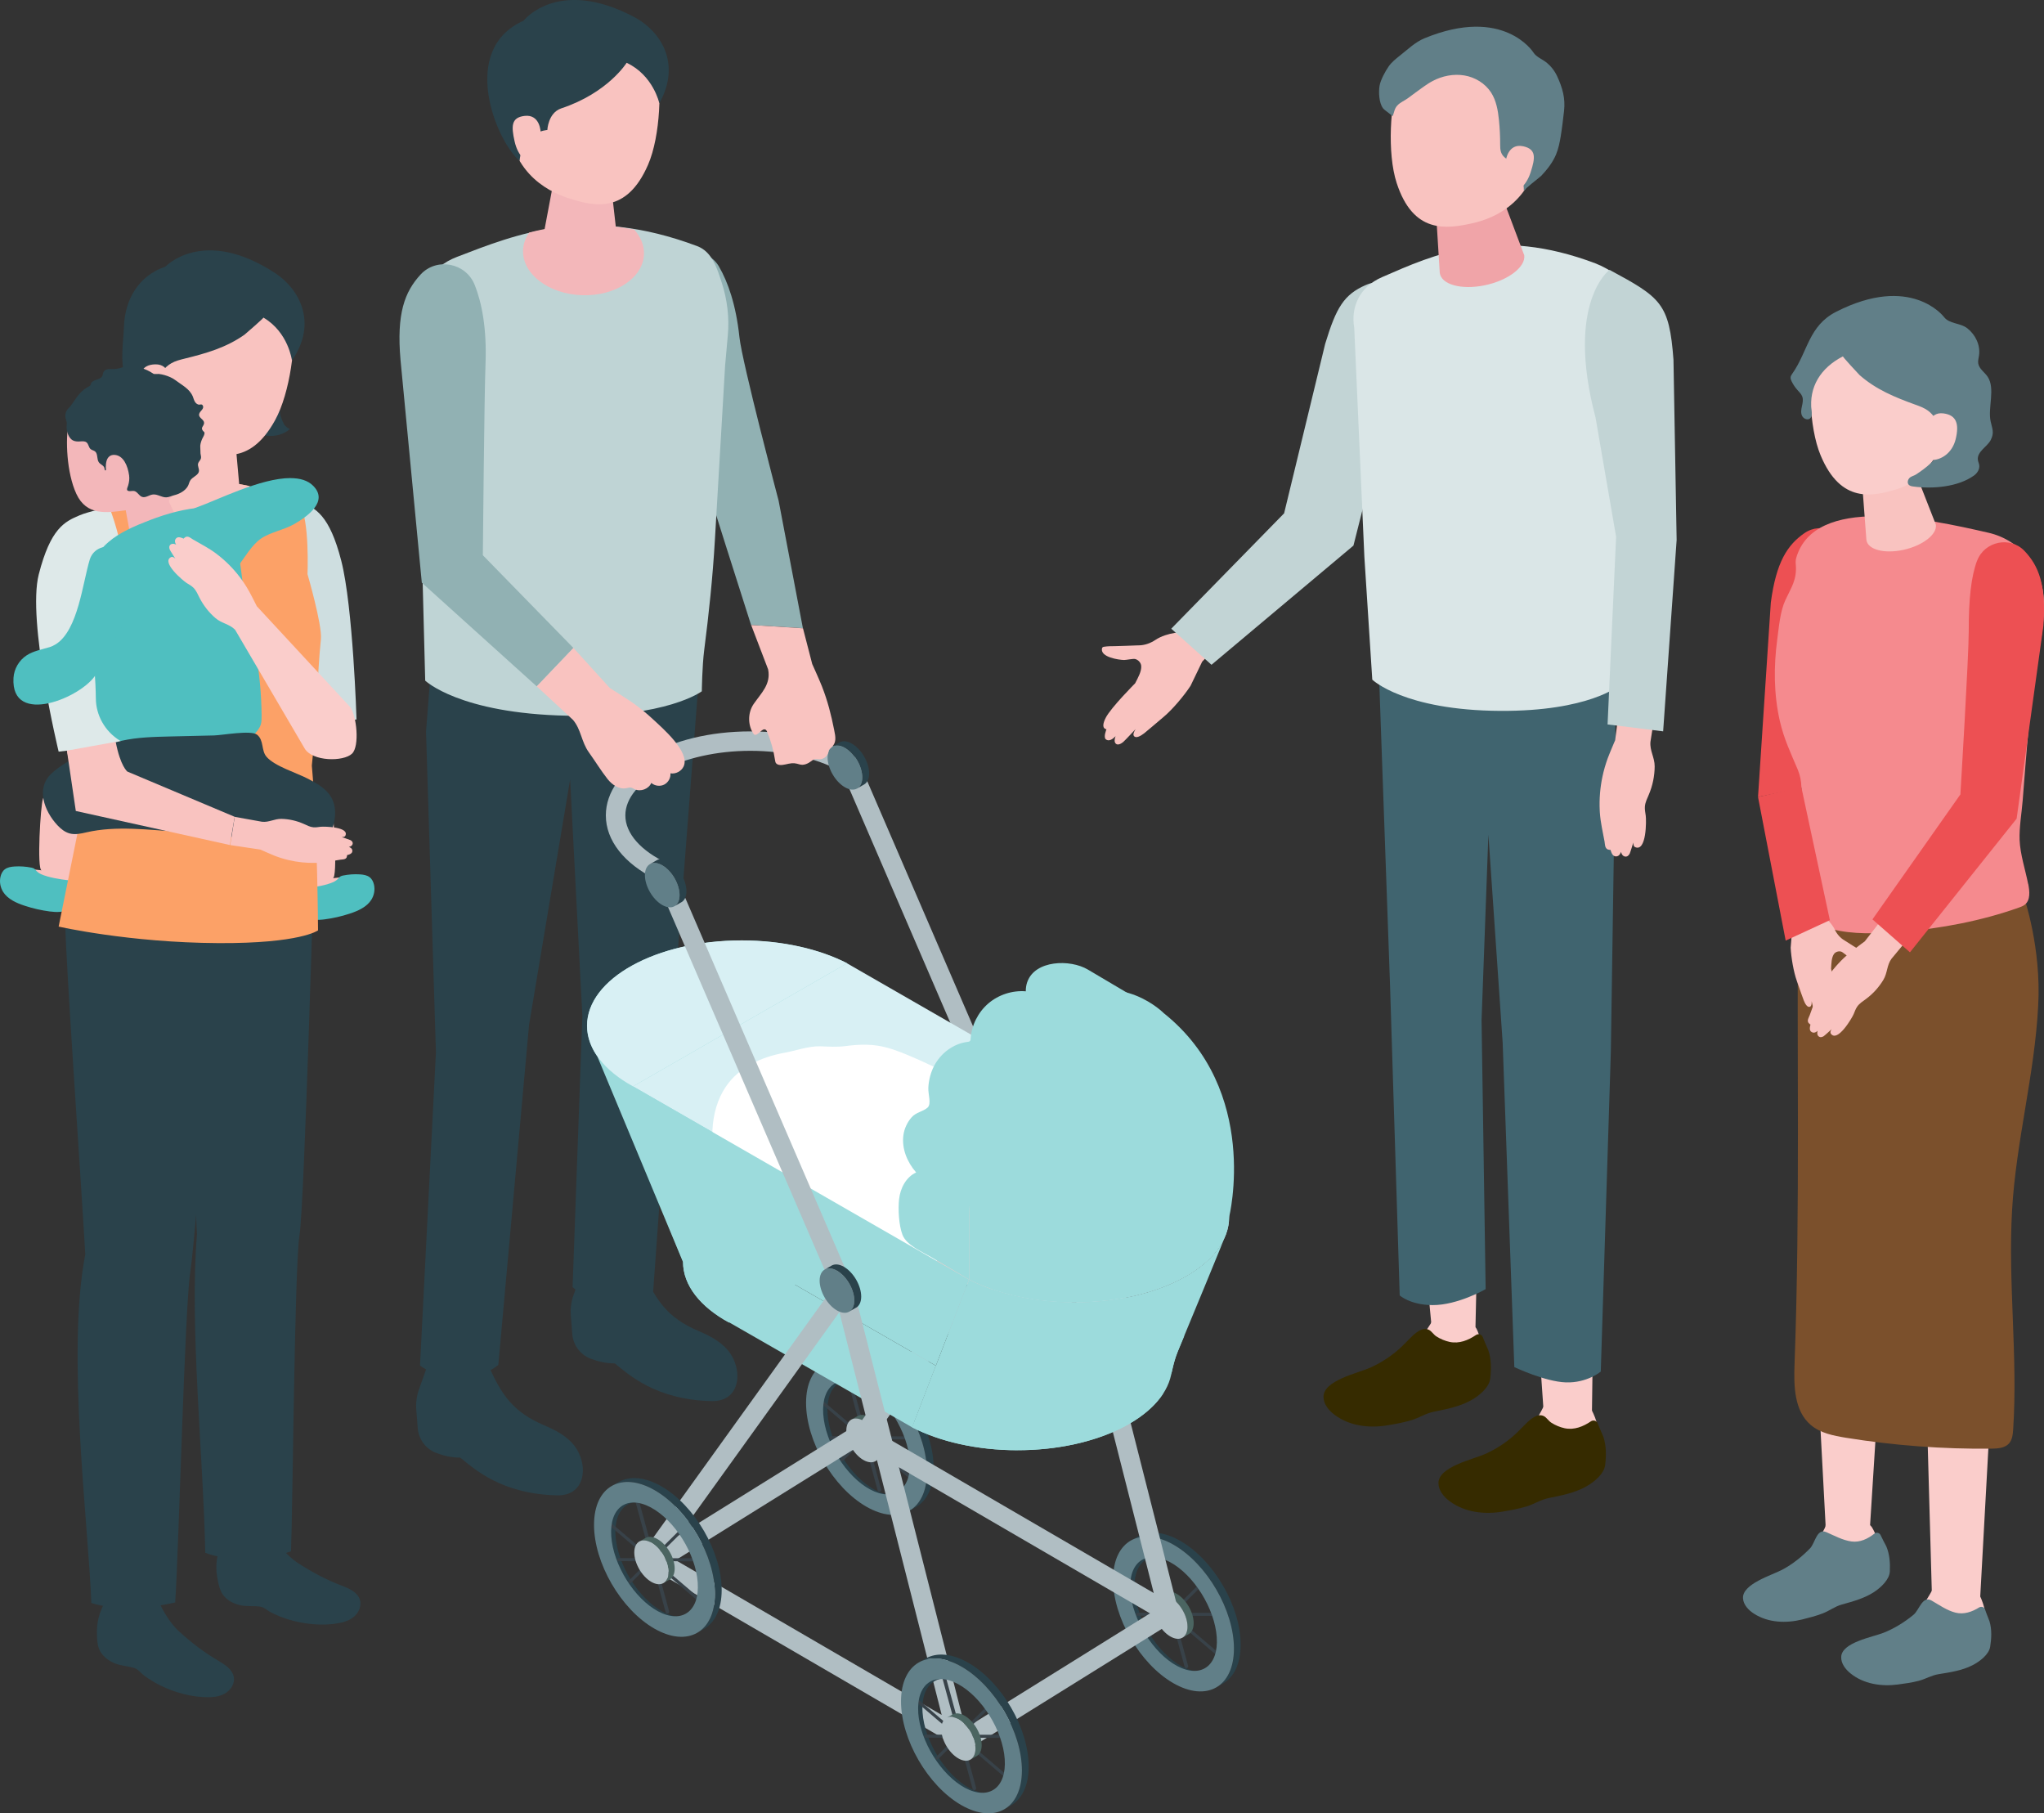 <svg width="230" height="204" viewBox="0 0 230 204" fill="none" xmlns="http://www.w3.org/2000/svg">
<rect x="0" y="0" width="230" height="204" fill="#333333" stroke="none"/>
<g clip-path="url(#clip0_15022_6743)">
<path d="M80.916 30.009C79.7 27.903 76.642 27.764 75.273 29.773C73.925 31.757 73.412 34.078 74.522 38.718L81.64 61.286L84.514 70.31L90.346 70.677L87.612 56.323C87.612 56.323 83.514 40.802 83.207 37.949C82.812 34.213 81.886 31.692 80.912 30.005L80.916 30.009Z" fill="#91B1B3"/>
<path d="M48.083 153.676L47.139 156.328C46.885 157.049 46.784 157.814 46.841 158.574L47.003 160.654C47.1 161.9 47.889 162.996 49.061 163.446C49.838 163.743 50.79 163.993 51.791 163.984C53.331 165.22 56.416 168.091 62.687 168.227C66.048 168.301 66.246 164.552 64.517 162.502C63.657 161.48 62.419 160.851 61.186 160.326C57.789 158.871 56.429 156.971 54.941 153.549C51.426 153.204 48.083 153.68 48.083 153.68V153.676Z" fill="#2A424B"/>
<path d="M65.469 143.075L64.526 145.728C64.271 146.449 64.17 147.213 64.227 147.974L64.39 150.054C64.486 151.299 65.276 152.396 66.448 152.846C67.225 153.143 68.177 153.392 69.177 153.383C70.718 154.62 73.803 157.491 80.074 157.626C83.435 157.7 83.632 153.951 81.903 151.902C81.043 150.879 79.806 150.25 78.573 149.726C75.176 148.271 73.816 146.37 72.328 142.949C68.813 142.604 65.469 143.08 65.469 143.08V143.075Z" fill="#2A424B"/>
<path d="M49.057 118.488L47.938 82.296L48.596 73.889C48.596 73.889 52.528 77.459 64.276 77.847C73.939 78.166 78.766 74.658 78.766 74.658L75.984 110.767L73.491 145.365C73.491 145.365 72.1 146.453 69.221 146.388C65.961 146.314 64.429 144.802 64.429 144.802L65.531 114.302L64.153 87.696L59.532 115.294L56.074 153.558C56.074 153.558 54.415 155.018 51.716 155.026C48.987 155.035 47.262 153.619 47.262 153.619L49.048 118.48L49.057 118.488Z" fill="#2A424B"/>
<path d="M47.846 76.563L47.481 62.484L47.6 34.847C47.275 32.448 48.451 30.041 51.4 28.909C58.176 26.3 66.119 23.058 78.454 27.69C80.144 28.324 80.692 30.203 81.21 31.784C81.829 33.676 82.079 35.712 81.899 37.705L81.592 41.135C81.21 47.681 80.828 54.222 80.442 60.767C80.201 64.914 79.771 69.004 79.24 73.137C79.007 74.955 78.972 77.769 78.972 77.769C78.972 77.769 75.044 80.745 63.859 80.518C51.668 80.273 47.841 76.567 47.841 76.567L47.846 76.563Z" fill="#BFD4D5"/>
<path d="M65.469 19.064C63.345 18.999 62.182 20.152 62.147 21.183L60.852 28.052C60.914 29.25 62.924 30.281 65.342 30.359C67.76 30.434 69.673 29.525 69.612 28.328L68.791 21.078C68.738 20.026 67.589 19.134 65.465 19.069L65.469 19.064Z" fill="#F3B7BA"/>
<path d="M65.127 2.211C59.084 2.067 57.272 6.533 57.101 12.017C56.877 19.156 61.524 21.498 63.924 22.281C66.847 23.229 70.494 24.107 72.916 18.549C74.355 15.246 74.491 9.425 73.82 7.149C73.236 5.165 71.174 2.356 65.127 2.211Z" fill="#F9C3C0"/>
<path d="M70.512 7.065C70.512 7.065 68.414 10.456 63.135 12.199C61.665 12.711 61.59 14.624 61.59 14.624C61.59 14.624 58.777 14.764 58.466 18.094C55.855 15.9 51.58 5.597 58.909 2.333C58.909 2.333 62.757 -2.639 71.376 1.922C74.215 3.425 76.756 7.039 74.189 11.614C74.189 11.614 73.509 8.468 70.512 7.065Z" fill="#2A424B"/>
<path d="M60.835 14.869C60.835 14.869 60.796 12.829 59.027 13.039C57.518 13.218 57.522 14.192 57.904 15.901C58.286 17.613 59.304 18.452 60.361 18.439C61.419 18.426 60.835 14.865 60.835 14.865V14.869Z" fill="#F9C3C0"/>
<path d="M72.464 28.59C72.381 31.26 69.265 33.331 65.509 33.213C61.752 33.095 58.773 30.836 58.856 28.166C58.878 27.441 59.133 26.764 59.554 26.161C62.959 25.282 66.808 24.915 71.367 25.833C72.087 26.633 72.495 27.581 72.464 28.59Z" fill="#F3B7BA"/>
<path d="M53.41 32.046C52.427 29.564 49.127 28.922 47.319 30.892C45.537 32.833 44.607 35.271 45.068 40.492L47.464 65.552L60.396 77.218L64.521 72.897L54.331 62.462C54.331 62.462 54.498 44.185 54.63 41.038C54.797 36.918 54.2 34.03 53.414 32.042L53.41 32.046Z" fill="#91B1B3"/>
<path d="M95.301 155.275C93.862 155.472 92.971 156.861 93.124 159.081C93.348 162.341 95.731 166.164 98.447 167.615C99.009 167.916 99.544 168.091 100.031 168.152C99.36 168.244 98.566 168.078 97.701 167.615C94.989 166.16 92.606 162.341 92.378 159.081C92.198 156.498 93.431 155.043 95.301 155.275Z" fill="#2A424B"/>
<path d="M99.009 167.816C99.119 167.785 99.18 167.676 99.15 167.567L95.718 155.004C95.687 154.895 95.577 154.834 95.468 154.864C95.358 154.895 95.296 155.004 95.327 155.113L98.759 167.676C98.79 167.785 98.899 167.846 99.009 167.816Z" fill="#384249"/>
<path d="M102.327 166.273C102.37 166.273 102.414 166.251 102.445 166.212C102.506 166.142 102.498 166.033 102.427 165.972L92.808 157.774C92.738 157.713 92.628 157.722 92.567 157.792C92.505 157.862 92.514 157.971 92.585 158.032L102.204 166.229C102.239 166.26 102.287 166.273 102.331 166.269L102.327 166.273Z" fill="#384249"/>
<path d="M101.993 161.934C102.09 161.934 102.164 161.856 102.164 161.764C102.164 161.668 102.085 161.594 101.993 161.594L93.497 161.576C93.401 161.576 93.326 161.655 93.326 161.747C93.326 161.843 93.405 161.917 93.497 161.917L101.993 161.934Z" fill="#384249"/>
<path d="M94.748 164.394C94.792 164.394 94.836 164.377 94.871 164.342L100.922 158.316C100.988 158.251 100.988 158.142 100.922 158.072C100.856 158.006 100.747 158.006 100.677 158.072L94.625 164.097C94.559 164.163 94.559 164.272 94.625 164.342C94.66 164.377 94.704 164.394 94.748 164.394Z" fill="#384249"/>
<path d="M99.215 163.984L98.518 164.386C98.864 164.185 99.079 163.761 99.079 163.153C99.079 161.939 98.224 160.457 97.162 159.846C96.631 159.54 96.148 159.509 95.797 159.71L96.495 159.308C96.846 159.107 97.328 159.138 97.859 159.444C98.921 160.055 99.781 161.537 99.777 162.751C99.777 163.359 99.562 163.783 99.215 163.984Z" fill="#4B6561"/>
<path d="M95.231 160.938C95.231 162.153 96.086 163.634 97.148 164.246C98.21 164.858 99.075 164.368 99.079 163.149C99.079 161.935 98.223 160.453 97.161 159.842C96.099 159.23 95.235 159.719 95.231 160.938Z" fill="#B0BEC3"/>
<path d="M103.073 169.538L102.314 169.975C103.538 169.271 104.297 167.768 104.301 165.627C104.315 161.327 101.278 156.093 97.522 153.934C95.639 152.851 93.932 152.746 92.699 153.454L93.458 153.017C94.695 152.313 96.398 152.418 98.281 153.497C102.037 155.656 105.074 160.891 105.061 165.19C105.056 167.327 104.297 168.83 103.073 169.538Z" fill="#2A424B"/>
<path d="M97.525 153.934C101.282 156.092 104.319 161.327 104.305 165.627C104.292 169.926 101.238 171.657 97.482 169.498C93.725 167.34 90.689 162.105 90.702 157.805C90.715 153.506 93.769 151.775 97.525 153.934ZM92.637 159.112C92.861 162.341 95.222 166.12 97.907 167.562C100.593 169 102.59 167.549 102.366 164.325C102.142 161.096 99.785 157.316 97.096 155.874C94.41 154.436 92.413 155.887 92.633 159.112H92.637Z" fill="#617F88"/>
<path d="M129.846 175.135C128.406 175.332 127.516 176.721 127.669 178.941C127.893 182.201 130.276 186.024 132.992 187.475C133.554 187.776 134.089 187.951 134.576 188.012C133.905 188.104 133.111 187.938 132.246 187.475C129.534 186.02 127.147 182.201 126.923 178.941C126.743 176.359 127.976 174.904 129.846 175.135Z" fill="#2A424B"/>
<path d="M133.554 187.671C133.664 187.64 133.725 187.531 133.694 187.422L130.263 174.86C130.232 174.75 130.122 174.689 130.013 174.72C129.903 174.75 129.841 174.86 129.872 174.969L133.304 187.531C133.335 187.64 133.444 187.702 133.554 187.671Z" fill="#384249"/>
<path d="M136.871 186.129C136.915 186.129 136.959 186.107 136.99 186.067C137.051 185.997 137.043 185.888 136.972 185.827L127.353 177.63C127.283 177.569 127.173 177.577 127.112 177.647C127.05 177.717 127.059 177.826 127.129 177.888L136.749 186.085C136.784 186.115 136.832 186.129 136.876 186.124L136.871 186.129Z" fill="#384249"/>
<path d="M136.534 181.79C136.63 181.79 136.705 181.711 136.705 181.62C136.705 181.523 136.626 181.449 136.534 181.449L128.038 181.432C127.941 181.432 127.867 181.51 127.867 181.602C127.867 181.698 127.946 181.772 128.038 181.772L136.534 181.79Z" fill="#384249"/>
<path d="M129.293 184.25C129.337 184.25 129.381 184.232 129.416 184.197L135.467 178.172C135.533 178.106 135.533 177.997 135.467 177.927C135.401 177.862 135.292 177.862 135.221 177.927L129.17 183.953C129.104 184.018 129.104 184.127 129.17 184.197C129.205 184.232 129.249 184.25 129.293 184.25Z" fill="#384249"/>
<path d="M133.755 183.844L133.058 184.246C133.404 184.045 133.619 183.621 133.619 183.014C133.619 181.799 132.764 180.318 131.702 179.706C131.171 179.4 130.688 179.369 130.337 179.57L131.035 179.168C131.386 178.967 131.868 178.998 132.399 179.304C133.461 179.916 134.321 181.397 134.317 182.612C134.317 183.219 134.102 183.643 133.755 183.844Z" fill="#4B6561"/>
<path d="M129.775 180.798C129.775 182.012 130.631 183.494 131.693 184.105C132.755 184.717 133.62 184.228 133.624 183.009C133.628 181.79 132.768 180.313 131.706 179.701C130.644 179.089 129.78 179.579 129.775 180.798Z" fill="#B0BEC3"/>
<path d="M137.617 189.397L136.858 189.834C138.082 189.131 138.841 187.628 138.846 185.486C138.859 181.187 135.822 175.952 132.066 173.794C130.183 172.71 128.476 172.605 127.243 173.313L128.002 172.876C129.24 172.173 130.943 172.277 132.825 173.357C136.581 175.515 139.618 180.75 139.605 185.05C139.601 187.186 138.841 188.689 137.617 189.397Z" fill="#2A424B"/>
<path d="M132.07 173.793C135.827 175.952 138.864 181.186 138.85 185.486C138.837 189.786 135.783 191.516 132.027 189.357C128.27 187.199 125.233 181.964 125.247 177.665C125.26 173.365 128.314 171.635 132.07 173.793ZM127.182 178.971C127.406 182.2 129.767 185.98 132.452 187.422C135.138 188.859 137.135 187.409 136.915 184.184C136.691 180.955 134.335 177.175 131.645 175.733C128.959 174.296 126.962 175.746 127.186 178.971H127.182Z" fill="#617F88"/>
<path d="M131.526 182.568C131.338 182.568 131.145 182.52 130.973 182.419L96.578 162.411C96.31 162.258 96.122 161.996 96.06 161.695C95.994 161.393 96.06 161.079 96.24 160.829L117.901 130.715C118.151 130.369 118.577 130.199 118.998 130.278C119.419 130.356 119.753 130.671 119.858 131.082L132.593 181.205C132.702 181.633 132.54 182.083 132.189 182.345C131.996 182.489 131.763 182.563 131.531 182.563L131.526 182.568ZM98.728 161.127L129.824 179.216L118.309 133.9L98.728 161.127Z" fill="#B0BEC3"/>
<path d="M108.453 196.917C108.088 196.917 107.729 196.733 107.522 196.401C107.202 195.89 107.356 195.217 107.873 194.898L130.947 180.544C131.461 180.225 132.136 180.378 132.457 180.894C132.777 181.405 132.623 182.078 132.106 182.397L109.032 196.751C108.852 196.864 108.65 196.917 108.453 196.917Z" fill="#B0BEC3"/>
<path d="M74.031 176.568C73.667 176.568 73.307 176.385 73.1 176.052C72.78 175.541 72.934 174.868 73.452 174.549L96.525 160.195C97.039 159.877 97.715 160.029 98.035 160.545C98.355 161.056 98.202 161.729 97.684 162.048L74.61 176.402C74.43 176.516 74.228 176.568 74.031 176.568Z" fill="#B0BEC3"/>
<path d="M128.617 154.082L103.985 139.685L115.886 133.025L128.617 154.082Z" stroke="#B0BEC3" stroke-width="5" stroke-linecap="round" stroke-linejoin="round"/>
<path d="M115.886 134.118C115.461 134.118 115.057 133.869 114.877 133.459L94.612 86.521C94.371 85.966 94.629 85.324 95.187 85.088C95.744 84.848 96.389 85.106 96.626 85.66L116.891 132.598C117.133 133.153 116.874 133.795 116.316 134.031C116.176 134.092 116.027 134.118 115.882 134.118H115.886Z" fill="#B0BEC3"/>
<path d="M66.053 115.399C66.053 110.099 73.846 105.804 83.461 105.804C88.043 105.804 92.207 106.778 95.314 108.373L95.301 108.382L106.114 134.935L82.022 148.787C78.832 147.048 76.852 144.631 76.852 141.962L67.216 118.855C67.08 118.663 66.957 118.471 66.847 118.274C66.329 117.365 66.053 116.404 66.053 115.399Z" fill="#9CDBDC"/>
<path d="M133.124 130.111L109.045 143.954L71.235 122.216L95.31 108.373L133.124 130.111Z" fill="#D8F0F4"/>
<path d="M114.495 163.154C109.914 163.154 105.75 162.175 102.643 160.58L105.315 153.641C108.422 155.236 112.586 156.21 117.168 156.21C124.461 156.21 130.693 153.733 133.282 150.229C132.997 150.919 132.733 151.548 132.523 152.064C132.22 152.793 132.031 153.558 131.86 154.332C131.518 155.162 131.158 156.031 130.807 156.888C128.345 160.541 121.982 163.149 114.495 163.149V163.154Z" fill="#9CDBDC"/>
<path d="M120.898 146.523C116.316 146.523 112.152 145.544 109.045 143.954L133.137 130.103C136.327 131.842 138.306 134.258 138.306 136.928C138.306 142.228 130.513 146.523 120.898 146.523Z" fill="#D8F0F4"/>
<path d="M83.47 105.795C88.051 105.795 92.216 106.774 95.323 108.364L71.231 122.216C68.041 120.477 66.061 118.06 66.061 115.39C66.061 110.09 73.855 105.795 83.47 105.795Z" fill="#D8F0F4"/>
<path d="M82.035 148.778C78.845 147.039 76.865 144.623 76.865 141.953L73.982 134.87C74.865 135.914 76.058 136.867 77.528 137.667L82.035 148.774V148.778Z" fill="#9CDBDC"/>
<path d="M105.311 153.646L102.643 160.58L82.048 148.769L77.528 137.671L105.311 153.646Z" fill="#9CDBDC"/>
<path d="M100.598 118.873C98.82 118.292 96.964 117.947 95.121 117.965C90.662 118.013 85.638 118.637 82.93 122.168C80.846 124.886 80.762 128.775 82.101 131.925C83.439 135.076 86.002 137.566 88.819 139.524C92.361 141.984 96.398 143.736 100.62 144.645C103.217 145.204 105.938 145.44 108.532 144.841C111.121 144.243 113.578 142.722 114.877 140.411C116.198 138.056 116.611 134.276 115.807 131.641C114.965 128.884 111.577 126.59 109.563 124.698C107.553 122.806 105.455 120.927 102.941 119.787C102.182 119.441 101.396 119.131 100.598 118.873Z" fill="#617F88"/>
<path d="M116.224 143.976C116.514 143.766 116.781 143.526 117.014 143.242C118.3 141.678 119.217 139.453 118.844 137.461C118.585 136.076 118.098 134.673 116.988 133.699C116.909 133.629 116.825 133.559 116.79 133.463C116.746 133.34 116.79 133.209 116.821 133.083C116.997 132.432 116.926 131.684 116.496 131.164C116.062 130.64 115.289 130.43 114.649 130.662C114.482 130.723 114.328 130.806 114.162 130.863C113.411 131.103 112.779 130.671 112.055 130.61C111.134 130.531 110.19 130.631 109.308 130.915C107.127 131.623 105.354 133.463 104.731 135.661C104.455 136.639 104.393 137.666 104.385 138.68C104.38 139.331 104.38 140.013 104.525 140.651C104.652 141.21 105.008 141.503 104.92 142.132C104.872 142.486 104.762 142.835 104.775 143.194C104.806 144.098 105.749 144.859 106.644 144.701C107.075 144.627 107.755 144.47 108.053 144.124C108.738 144.574 109.536 144.832 110.344 144.955C110.612 144.994 110.879 145.02 111.151 145.038C112.871 145.147 114.776 145.007 116.22 143.976H116.224Z" fill="#FACDCB"/>
<path d="M109.172 123.767C111.02 125.432 112.867 127.101 114.715 128.77C114.895 128.936 115.088 129.115 115.132 129.36C115.211 129.806 114.767 130.151 114.377 130.378C111.134 132.275 107.786 133.992 104.345 135.508C103.898 135.705 103.389 135.901 102.932 135.727C102.581 135.591 102.344 135.263 102.151 134.936C100.448 132.034 100.857 128.316 102.151 125.213C102.493 124.392 102.906 123.579 103.507 122.919C104.152 122.212 105.236 121.499 106.215 121.713C107.321 121.954 108.365 123.042 109.172 123.767Z" fill="#DEE9E9"/>
<path d="M97.548 117.535C96.745 117.514 95.942 117.579 95.147 117.684C94.155 117.815 93.273 117.741 92.282 117.71C90.978 117.675 89.53 118.213 88.244 118.444C85.598 118.921 83.123 120.096 81.653 122.285C79.806 125.038 79.766 129.01 80.999 132.235C82.232 135.459 84.563 138.029 87.117 140.052C90.324 142.595 93.975 144.421 97.78 145.382C99.966 145.937 102.62 146.44 104.753 145.522C105.038 145.4 105.328 145.238 105.477 144.941C105.626 144.648 105.605 144.281 105.583 143.94C105.232 139.134 104.88 134.332 104.529 129.525C104.345 127.022 106.645 125.099 106.68 122.626C106.688 121.87 106.46 121.079 105.89 120.55C105.574 120.258 105.17 120.057 104.775 119.869C103.928 119.467 103.068 119.082 102.204 118.72C101.098 118.256 99.961 117.824 98.767 117.64C98.364 117.579 97.96 117.544 97.556 117.535H97.548Z" fill="white"/>
<path d="M115.601 110.457C116.465 108.019 120.397 107.884 122.412 109.077L129.113 113.04C126.984 111.856 124.176 112.078 121.095 113.988C114.438 118.126 109.04 128.586 109.04 137.382V143.95C107.61 143.106 106.184 142.259 104.753 141.415C103.748 140.821 102.002 140.091 101.55 138.912C101.137 137.832 101.041 136.023 101.172 134.883C101.313 133.655 101.962 132.414 103.09 131.903C102.076 130.745 101.44 129.194 101.659 127.678C101.765 126.957 102.085 126.266 102.563 125.716C103.086 125.113 103.853 125.065 104.371 124.61C104.836 124.199 104.424 123.081 104.459 122.382C104.503 121.538 104.709 120.704 105.091 119.952C105.824 118.519 107.25 117.414 108.856 117.217C108.961 117.204 109.08 117.191 109.15 117.108C109.207 117.038 109.212 116.946 109.22 116.854C109.321 115.342 110.054 113.887 111.204 112.895C112.354 111.908 113.911 111.401 115.425 111.523C115.425 111.13 115.482 110.776 115.597 110.457H115.601Z" fill="#9CDBDC"/>
<path d="M120.178 112.572C126.243 109.19 130.96 113.988 130.96 113.988C141.848 122.684 138.306 136.928 138.306 136.928C138.306 142.228 130.513 146.524 120.898 146.524C116.316 146.524 112.152 145.545 109.045 143.954V137.387C109.045 128.591 111.63 117.34 120.178 112.572Z" fill="#9CDBDC"/>
<path d="M71.235 122.22L109.045 143.954L108.514 145.331L105.311 153.646L77.528 137.671L72.047 124.217L71.235 122.216V122.22Z" fill="#9CDBDC"/>
<path d="M120.898 146.524C128.929 146.524 135.687 143.526 137.696 139.449C138.017 138.803 134.076 148.311 132.518 152.064C132.172 152.903 131.97 153.786 131.781 154.673C130.776 159.444 123.417 163.15 114.491 163.15C109.91 163.15 105.745 162.171 102.638 160.576L109.041 143.946C112.148 145.54 116.312 146.515 120.894 146.515L120.898 146.524Z" fill="#9CDBDC"/>
<path d="M107.671 196.284C107.483 196.284 107.29 196.236 107.119 196.135L72.723 176.127C72.455 175.974 72.267 175.712 72.205 175.41C72.139 175.109 72.205 174.794 72.385 174.545L94.046 144.43C94.296 144.085 94.722 143.915 95.143 143.994C95.564 144.072 95.898 144.387 96.003 144.798L108.738 194.92C108.848 195.349 108.685 195.799 108.334 196.061C108.141 196.205 107.908 196.279 107.676 196.279L107.671 196.284ZM74.869 174.842L105.964 192.932L94.45 147.616L74.869 174.842Z" fill="#B0BEC3"/>
<path d="M94.937 146.16C94.511 146.16 94.107 145.911 93.927 145.501L73.825 98.939C70.226 97.16 68.172 94.552 68.172 91.734C68.172 86.433 75.317 82.282 84.435 82.282C88.933 82.282 93.107 83.3 96.183 85.153C96.701 85.463 96.868 86.136 96.556 86.652C96.244 87.167 95.569 87.333 95.051 87.023C92.352 85.398 88.481 84.467 84.435 84.467C76.809 84.467 70.367 87.797 70.367 91.734C70.367 93.761 72.104 95.732 75.132 97.139C75.378 97.252 75.571 97.449 75.676 97.698L95.942 144.635C96.183 145.19 95.924 145.833 95.367 146.069C95.226 146.13 95.077 146.156 94.932 146.156L94.937 146.16Z" fill="#B0BEC3"/>
<path d="M94.186 142.962C95.261 143.583 96.13 145.082 96.13 146.314C96.13 147.546 95.253 148.044 94.173 147.424C93.098 146.803 92.229 145.304 92.229 144.072C92.229 142.84 93.107 142.342 94.186 142.962Z" fill="#617F88"/>
<path d="M96.336 147.108L95.56 147.554C95.911 147.353 96.13 146.92 96.13 146.309C96.13 145.077 95.266 143.578 94.186 142.957C93.646 142.647 93.159 142.616 92.804 142.822L93.58 142.376C93.936 142.175 94.423 142.206 94.963 142.516C96.038 143.136 96.907 144.635 96.907 145.867C96.907 146.479 96.687 146.912 96.336 147.113V147.108Z" fill="#2A424B"/>
<path d="M74.526 97.349C75.602 97.969 76.471 99.468 76.471 100.7C76.471 101.933 75.593 102.431 74.513 101.81C73.438 101.19 72.569 99.691 72.569 98.459C72.569 97.227 73.447 96.728 74.526 97.349Z" fill="#617F88"/>
<path d="M76.673 101.5L75.896 101.946C76.247 101.745 76.466 101.312 76.466 100.7C76.466 99.468 75.602 97.969 74.522 97.349C73.983 97.039 73.496 97.008 73.14 97.213L73.917 96.768C74.272 96.567 74.759 96.597 75.299 96.908C76.374 97.528 77.243 99.027 77.243 100.259C77.243 100.871 77.024 101.303 76.673 101.504V101.5Z" fill="#2A424B"/>
<path d="M95.082 84.105C96.157 84.725 97.026 86.224 97.026 87.456C97.026 88.689 96.148 89.187 95.069 88.566C93.993 87.946 93.124 86.447 93.124 85.215C93.124 83.983 94.002 83.484 95.082 84.105Z" fill="#617F88"/>
<path d="M97.232 88.255L96.455 88.701C96.806 88.5 97.026 88.067 97.026 87.456C97.026 86.224 96.161 84.725 95.082 84.104C94.542 83.794 94.055 83.763 93.699 83.964L94.476 83.519C94.831 83.318 95.319 83.348 95.858 83.659C96.933 84.279 97.802 85.778 97.802 87.01C97.802 87.622 97.583 88.054 97.232 88.255Z" fill="#2A424B"/>
<path d="M71.442 168.992C70.002 169.188 69.111 170.578 69.265 172.798C69.489 176.057 71.871 179.881 74.588 181.331C75.15 181.633 75.685 181.808 76.172 181.869C75.501 181.961 74.706 181.795 73.842 181.331C71.13 179.876 68.747 176.057 68.519 172.798C68.339 170.215 69.572 168.76 71.442 168.992Z" fill="#2A424B"/>
<path d="M75.154 181.527C75.264 181.497 75.325 181.388 75.294 181.278L71.863 168.716C71.832 168.607 71.722 168.546 71.613 168.576C71.503 168.607 71.442 168.716 71.472 168.825L74.904 181.388C74.935 181.497 75.044 181.558 75.154 181.527Z" fill="#384249"/>
<path d="M78.467 179.985C78.511 179.985 78.555 179.963 78.586 179.924C78.647 179.854 78.638 179.745 78.568 179.683L68.949 171.486C68.879 171.425 68.769 171.434 68.708 171.504C68.646 171.574 68.655 171.683 68.725 171.744L78.344 179.941C78.379 179.972 78.428 179.985 78.472 179.981L78.467 179.985Z" fill="#384249"/>
<path d="M78.134 175.646C78.23 175.646 78.305 175.568 78.305 175.476C78.305 175.38 78.226 175.306 78.134 175.306L69.638 175.288C69.541 175.288 69.467 175.367 69.467 175.458C69.467 175.555 69.546 175.629 69.638 175.629L78.134 175.646Z" fill="#384249"/>
<path d="M70.893 178.11C70.937 178.11 70.981 178.093 71.016 178.058L77.067 172.032C77.133 171.967 77.133 171.857 77.067 171.787C77.001 171.722 76.892 171.722 76.822 171.787L70.77 177.813C70.704 177.879 70.704 177.988 70.77 178.058C70.805 178.093 70.849 178.11 70.893 178.11Z" fill="#384249"/>
<path d="M75.356 177.699L74.658 178.101C75.005 177.9 75.22 177.476 75.22 176.869C75.22 175.654 74.364 174.173 73.302 173.561C72.771 173.256 72.289 173.225 71.938 173.426L72.635 173.024C72.986 172.823 73.469 172.854 74 173.159C75.062 173.771 75.922 175.252 75.918 176.467C75.918 177.074 75.703 177.498 75.356 177.699Z" fill="#4B6561"/>
<path d="M71.372 174.654C71.372 175.869 72.227 177.35 73.289 177.962C74.351 178.574 75.216 178.084 75.22 176.865C75.22 175.65 74.364 174.169 73.302 173.557C72.24 172.946 71.376 173.435 71.372 174.654Z" fill="#B0BEC3"/>
<path d="M79.218 183.254L78.459 183.691C79.683 182.987 80.442 181.484 80.446 179.343C80.46 175.043 77.423 169.809 73.666 167.65C71.784 166.566 70.077 166.462 68.844 167.169L69.603 166.732C70.84 166.029 72.543 166.134 74.426 167.213C78.182 169.372 81.219 174.606 81.206 178.906C81.201 181.043 80.442 182.546 79.218 183.254Z" fill="#2A424B"/>
<path d="M73.667 167.65C77.423 169.808 80.46 175.043 80.447 179.343C80.433 183.642 77.379 185.372 73.623 183.214C69.866 181.055 66.83 175.821 66.843 171.521C66.856 167.221 69.91 165.491 73.667 167.65ZM68.782 172.828C69.006 176.057 71.367 179.836 74.053 181.278C76.738 182.716 78.735 181.265 78.511 178.04C78.287 174.811 75.931 171.032 73.241 169.59C70.555 168.152 68.559 169.603 68.782 172.828Z" fill="#617F88"/>
<path d="M105.986 188.851C104.547 189.048 103.656 190.437 103.81 192.657C104.034 195.917 106.416 199.74 109.133 201.191C109.695 201.492 110.23 201.667 110.717 201.728C110.046 201.82 109.251 201.654 108.387 201.191C105.675 199.736 103.292 195.917 103.064 192.657C102.884 190.075 104.117 188.62 105.986 188.851Z" fill="#2A424B"/>
<path d="M109.695 201.387C109.804 201.356 109.866 201.247 109.835 201.138L106.403 188.575C106.373 188.466 106.263 188.405 106.153 188.436C106.043 188.466 105.982 188.575 106.013 188.685L109.444 201.247C109.475 201.356 109.585 201.417 109.695 201.387Z" fill="#384249"/>
<path d="M113.012 199.844C113.056 199.844 113.1 199.822 113.131 199.783C113.192 199.713 113.183 199.604 113.113 199.543L103.494 191.346C103.424 191.284 103.314 191.293 103.253 191.363C103.191 191.433 103.2 191.542 103.27 191.603L112.889 199.801C112.924 199.831 112.973 199.844 113.017 199.84L113.012 199.844Z" fill="#384249"/>
<path d="M112.679 195.506C112.775 195.506 112.85 195.427 112.85 195.335C112.85 195.239 112.771 195.165 112.679 195.165L104.183 195.147C104.086 195.147 104.012 195.226 104.012 195.318C104.012 195.414 104.091 195.488 104.183 195.488L112.679 195.506Z" fill="#384249"/>
<path d="M105.438 197.966C105.482 197.966 105.526 197.948 105.561 197.913L111.612 191.888C111.678 191.822 111.678 191.713 111.612 191.643C111.546 191.577 111.437 191.577 111.366 191.643L105.315 197.668C105.249 197.734 105.249 197.843 105.315 197.913C105.35 197.948 105.394 197.966 105.438 197.966Z" fill="#384249"/>
<path d="M109.901 197.56L109.203 197.962C109.55 197.761 109.765 197.337 109.765 196.729C109.765 195.515 108.909 194.033 107.847 193.422C107.316 193.116 106.833 193.085 106.482 193.286L107.18 192.884C107.531 192.683 108.014 192.714 108.545 193.02C109.607 193.631 110.467 195.113 110.463 196.327C110.463 196.935 110.248 197.359 109.901 197.56Z" fill="#4B6561"/>
<path d="M105.916 194.514C105.916 195.728 106.772 197.21 107.834 197.821C108.896 198.433 109.76 197.944 109.765 196.725C109.765 195.51 108.909 194.029 107.847 193.417C106.785 192.805 105.92 193.294 105.916 194.514Z" fill="#B0BEC3"/>
<path d="M113.763 203.108L113.003 203.545C114.228 202.842 114.987 201.338 114.991 199.197C115.005 194.898 111.968 189.663 108.211 187.505C106.329 186.421 104.622 186.316 103.389 187.024L104.148 186.587C105.385 185.883 107.088 185.988 108.971 187.068C112.727 189.226 115.764 194.461 115.751 198.76C115.746 200.897 114.987 202.4 113.763 203.108Z" fill="#2A424B"/>
<path d="M108.211 187.509C111.967 189.668 115.004 194.902 114.991 199.202C114.978 203.502 111.924 205.232 108.167 203.073C104.411 200.915 101.374 195.68 101.387 191.38C101.4 187.081 104.455 185.351 108.211 187.509ZM103.322 192.687C103.546 195.916 105.907 199.696 108.593 201.138C111.279 202.575 113.275 201.125 113.056 197.9C112.832 194.671 110.475 190.891 107.785 189.449C105.1 188.012 103.103 189.462 103.327 192.687H103.322Z" fill="#617F88"/>
<path d="M68.625 77.41C68.625 77.41 70.45 78.546 71.187 79.062C71.999 79.63 72.767 80.255 73.491 80.932C74.514 81.885 77.682 84.602 76.923 86.228C76.668 86.77 76.032 87.102 75.44 87.001C75.488 87.513 75.194 88.037 74.733 88.269C74.272 88.5 73.675 88.421 73.289 88.081C72.995 88.762 72.091 89.103 71.42 88.788C71.266 88.719 71.121 88.618 70.955 88.601C70.797 88.583 70.648 88.64 70.49 88.671C69.673 88.837 68.875 88.29 68.361 87.639C67.615 86.687 66.961 85.616 66.255 84.629C65.408 83.449 65.399 82.064 64.469 80.98L60.401 77.218L64.526 72.897L68.629 77.41H68.625Z" fill="#F9C3C0"/>
<path d="M91.386 74.684C91.386 74.684 92.194 76.462 92.492 77.223C93.129 78.848 93.528 80.417 93.861 82.103C94.028 82.942 94.177 83.563 93.462 84.175C93.396 84.231 93.33 84.288 93.291 84.362C93.247 84.441 93.238 84.533 93.221 84.62C93.115 85.066 92.69 85.411 92.233 85.424C92.014 85.429 91.781 85.368 91.575 85.446C91.47 85.485 91.382 85.56 91.294 85.625C90.925 85.905 90.456 86.128 90.008 86.005C89.464 85.853 89.289 85.813 88.731 85.922C88.341 85.997 87.674 86.224 87.345 85.887C87.252 85.796 87.235 85.66 87.213 85.534C87.051 84.432 86.748 83.353 86.318 82.326C86.287 82.248 86.248 82.165 86.182 82.112C85.765 81.776 85.243 82.942 84.826 82.61C84.128 81.623 84.119 80.203 84.804 79.202C85.646 77.974 86.77 76.987 86.432 75.304L84.523 70.314L90.355 70.681L91.391 74.688L91.386 74.684Z" fill="#F9C3C0"/>
<path d="M4.687 97.912C4.283 97.868 3.884 97.82 3.48 97.776C2.844 97.707 2.186 97.637 1.571 97.816C0.957 97.995 0.386 98.489 0.325 99.127C0.277 99.647 0.575 100.149 0.983 100.472C1.391 100.796 1.896 100.975 2.396 101.124C3.831 101.552 5.319 101.814 6.815 101.901C7.166 101.923 7.544 101.928 7.842 101.735C8.149 101.539 8.303 101.18 8.421 100.839C9.071 98.956 9.185 96.938 9.29 94.949C9.36 93.665 9.418 92.323 8.887 91.148C8.158 89.549 5.652 87.766 4.836 89.85C4.564 90.545 4.125 97.851 4.683 97.912H4.687Z" fill="#F9C3C0"/>
<path d="M5.27 98.576C4.844 98.454 4.406 98.301 4.107 97.987C4.015 97.891 3.936 97.777 3.822 97.707C3.734 97.655 3.633 97.633 3.537 97.611C2.914 97.484 2.273 97.441 1.637 97.48C1.25 97.506 0.842 97.567 0.54 97.803C0.272 98.008 0.123 98.328 0.052 98.647C-0.075 99.215 0.035 99.826 0.346 100.329C0.86 101.15 1.843 101.592 2.795 101.902C3.704 102.199 4.643 102.417 5.595 102.54C6.372 102.64 7.236 102.662 7.868 102.216C8.254 101.945 8.504 101.535 8.719 101.124C9.048 100.499 9.645 99.236 8.548 99.127C7.429 99.013 6.35 98.891 5.266 98.581L5.27 98.576Z" fill="#4FBFC0"/>
<path d="M37.45 98.8C37.853 98.756 38.253 98.708 38.656 98.664C39.293 98.594 39.951 98.524 40.565 98.704C41.18 98.883 41.75 99.376 41.812 100.014C41.86 100.534 41.562 101.037 41.153 101.36C40.745 101.683 40.241 101.863 39.74 102.011C38.305 102.439 36.818 102.702 35.321 102.789C34.97 102.811 34.593 102.815 34.294 102.623C33.987 102.426 33.834 102.068 33.715 101.727C33.066 99.844 32.952 97.825 32.846 95.837C32.776 94.552 32.719 93.211 33.25 92.036C33.978 90.436 36.484 88.654 37.3 90.738C37.572 91.433 38.011 98.738 37.454 98.8H37.45Z" fill="#F9C3C0"/>
<path d="M36.866 99.463C37.292 99.341 37.731 99.188 38.029 98.873C38.121 98.777 38.2 98.664 38.314 98.594C38.402 98.541 38.503 98.519 38.6 98.498C39.223 98.371 39.863 98.327 40.5 98.367C40.886 98.393 41.294 98.454 41.597 98.69C41.864 98.895 42.014 99.214 42.084 99.533C42.211 100.101 42.102 100.713 41.79 101.215C41.276 102.037 40.294 102.478 39.341 102.788C38.433 103.086 37.494 103.304 36.541 103.426C35.765 103.527 34.9 103.549 34.268 103.103C33.882 102.832 33.632 102.421 33.417 102.011C33.088 101.386 32.491 100.123 33.588 100.014C34.707 99.9 35.787 99.778 36.871 99.468L36.866 99.463Z" fill="#4FBFC0"/>
<path d="M12.23 179.61C12.12 179.706 12.015 179.85 11.888 180.081C11.146 181.401 10.844 182.55 10.914 184.062C10.936 184.53 10.962 185.01 11.124 185.447C11.405 186.194 12.068 186.749 12.801 187.077C13.538 187.409 14.306 187.422 15.061 187.636C15.556 187.776 15.824 188.213 16.237 188.515C16.812 188.934 17.422 189.31 18.062 189.625C19.721 190.437 21.669 190.962 23.517 190.94C24.193 190.931 24.89 190.809 25.452 190.433C26.014 190.057 26.409 189.384 26.317 188.716C26.189 187.824 25.312 187.269 24.531 186.811C22.924 185.871 21.547 184.801 20.173 183.56C18.975 182.476 18.141 180.859 17.496 179.382C16.026 179.238 14.538 179.26 13.064 179.382C12.638 179.417 12.419 179.435 12.226 179.605L12.23 179.61Z" fill="#2A424B"/>
<path d="M25.088 173.282C24.996 173.396 24.917 173.558 24.829 173.802C24.315 175.227 24.206 176.411 24.526 177.888C24.627 178.347 24.728 178.814 24.965 179.221C25.364 179.911 26.11 180.352 26.887 180.553C27.668 180.759 28.427 180.649 29.208 180.737C29.722 180.794 30.055 181.178 30.516 181.41C31.152 181.729 31.815 182 32.5 182.205C34.268 182.734 36.278 182.935 38.099 182.611C38.766 182.493 39.433 182.257 39.925 181.794C40.416 181.331 40.697 180.606 40.491 179.959C40.219 179.103 39.258 178.696 38.415 178.373C36.677 177.709 35.137 176.878 33.579 175.878C32.219 175.004 31.131 173.549 30.253 172.194C28.778 172.295 27.313 172.557 25.882 172.92C25.47 173.025 25.255 173.077 25.088 173.274V173.282Z" fill="#2A424B"/>
<path d="M35.379 95.645C35.379 95.645 34.264 135.442 33.702 138.973C33.141 142.503 32.943 169.551 32.746 174.515C30.302 175.48 25.768 175.738 23.096 174.689C22.898 164.124 21.305 149.088 22.166 138.824C21.911 135.87 21.942 120.009 22.227 114.211C22.319 107.442 22.653 100.346 22.653 100.346L27.291 95.404L35.374 95.64L35.379 95.645Z" fill="#2A424B"/>
<path d="M25.246 97.506C25.246 97.506 22.056 139.104 21.419 143.036C20.783 146.964 20.112 174.746 19.712 180.278C16.671 180.986 12.95 181.187 10.278 180.339C9.966 171.692 7.438 152.169 9.597 141.114C9.053 131.75 7.452 109.098 7.337 103.82C7.232 100.691 9.589 95.028 9.589 95.028L25.246 97.51V97.506Z" fill="#2A424B"/>
<path d="M30.455 55.554C30.455 55.554 32.715 55.982 33.803 56.446C35.488 57.158 37.072 57.901 38.402 63.092C39.731 68.283 40.118 80.932 40.118 80.932L32.131 82.501C32.131 82.501 27.308 63.092 27.751 60.217C28.195 57.346 30.455 55.55 30.455 55.55V55.554Z" fill="#CEDEE0"/>
<path d="M31.986 47.781C32.157 47.986 32.372 48.157 32.614 48.275C31.574 49.166 29.95 49.297 28.778 48.589C28.8 48.209 29.024 47.873 29.244 47.562C29.823 46.741 30.547 45.146 31.385 44.644C31.552 45.046 31.46 45.513 31.468 45.946C31.486 46.684 31.661 47.139 31.982 47.781H31.986Z" fill="#2A424B"/>
<path d="M6.6 104.235L10.321 85.831L9.404 62.559C9.036 60.374 9.913 58.159 12.305 57.08C17.799 54.602 22.898 52.256 33.281 56.315C34.703 56.87 34.668 62.769 34.602 64.595C34.602 64.595 36.269 70.315 36.111 71.892C35.655 76.358 35.721 80.186 35.089 86.132C35.73 93.294 35.787 104.668 35.787 104.668C35.787 104.668 33.834 106.149 24.575 106.101C14.49 106.049 6.596 104.24 6.596 104.24L6.6 104.235Z" fill="#FCA167"/>
<path d="M23.416 47.453C21.441 47.344 20.331 48.393 20.278 49.35L18.922 55.712C18.953 56.826 20.801 57.831 23.047 57.958C25.294 58.08 27.093 57.276 27.063 56.162L26.462 49.402C26.435 48.423 25.386 47.567 23.412 47.458L23.416 47.453Z" fill="#F9C3C0"/>
<path d="M24.781 30.438C18.826 29.739 16.623 33.982 15.943 39.378C16.794 45.889 19.427 49.148 21.722 50.14C24.522 51.346 28.037 52.548 30.947 47.287C32.675 44.158 33.351 38.425 32.899 36.114C32.509 34.099 30.732 31.137 24.776 30.438H24.781Z" fill="#F9C3C0"/>
<path d="M29.643 35.73C29.695 35.76 27.646 37.556 27.519 37.648C25.456 39.107 23.192 39.754 20.765 40.348C20.256 40.475 19.734 40.602 19.282 40.864C17.632 41.821 17.829 43.306 18.229 44.967C18.347 45.461 19.686 49.371 20.366 49.188C18.9 49.586 17.329 49.983 15.89 49.507C16.838 46.697 14.911 44.805 14.064 42.332C13.498 40.68 13.884 38.5 13.946 36.748C14.056 33.676 15.605 31.011 18.624 29.988C18.624 29.988 22.889 25.435 30.973 30.731C33.636 32.479 35.808 36.28 32.851 40.558C32.851 40.558 32.469 37.39 29.643 35.73Z" fill="#2A424B"/>
<path d="M19.076 42.961C19.076 42.961 19.225 40.942 17.461 40.99C15.956 41.029 15.543 42.017 15.758 43.743C15.973 45.469 17.228 46.365 18.273 46.448C19.317 46.531 19.071 42.965 19.071 42.965L19.076 42.961Z" fill="#F9C3C0"/>
<path d="M26.242 63.324C26.242 63.324 18.923 60.724 18.027 55.847C18.027 55.48 18.093 55.126 18.207 54.785C20.954 54.038 24.048 53.794 28.05 54.681C28.186 55.052 28.265 55.441 28.265 55.847C28.774 60.147 26.238 63.324 26.238 63.324H26.242Z" fill="#F9C3C0"/>
<path d="M10.449 63.24C9.589 61.383 7.03 61.038 5.736 62.624C4.454 64.189 3.853 66.098 4.437 70.07L8.461 88.754L25.795 92.582L26.339 89.41L14.267 84.323C14.267 84.323 11.822 72.486 11.783 70.074C11.73 66.911 11.142 64.726 10.453 63.24H10.449Z" fill="#F9C3C0"/>
<path d="M12.309 57.079C12.309 57.079 10.049 57.507 8.961 57.971C7.276 58.683 5.691 59.425 4.362 64.617C3.032 69.808 6.6 84.563 6.6 84.563L15.175 83.532C15.175 83.532 14.2 65.289 13.757 62.419C13.314 59.548 12.305 57.079 12.305 57.079H12.309Z" fill="#DEE9E9"/>
<path d="M32.679 53.789C33.728 53.789 34.623 54.033 35.238 54.649C36.998 56.415 34.58 58.106 33.132 58.945C31.986 59.609 30.45 59.858 29.388 60.579C28.326 61.3 27.55 62.707 26.76 63.729C26.602 63.935 26.439 64.14 26.22 64.275C25 65.023 22.674 62.244 21.902 61.479C20.695 60.29 20.133 57.782 22.196 57.057C24.412 56.279 29.322 53.78 32.679 53.784V53.789Z" fill="#4FBFC0"/>
<path d="M7.715 47.654C8.031 46.173 9.997 44.246 14.569 43.726C19.142 43.206 20.748 46.33 21.283 50.284C21.59 52.535 21.393 53.57 20.195 55.03C19.857 55.436 18.852 56.091 19.045 56.511C19.576 57.651 20.524 59.692 20.524 59.692C20.656 60.395 19.493 61.322 17.926 61.759C16.364 62.196 14.991 61.981 14.859 61.274L14.148 57.407C11.989 57.704 9.746 58.036 8.597 55.571C7.482 53.181 7.355 49.354 7.719 47.654H7.715Z" fill="#F3B7BA"/>
<path d="M22.293 53.243C22.1 53.544 21.639 53.706 21.424 54.029C21.288 54.23 21.257 54.479 21.139 54.689C20.836 55.231 20.182 55.572 19.607 55.711C19.304 55.786 19.019 55.943 18.707 55.952C18.185 55.965 17.703 55.563 17.185 55.633C16.777 55.685 16.39 56.03 16 55.904C15.636 55.786 15.469 55.314 15.096 55.239C14.938 55.209 14.771 55.257 14.609 55.253C14.108 55.248 14.332 54.899 14.42 54.619C14.53 54.256 14.582 53.872 14.53 53.492C14.376 52.386 13.889 51.241 12.893 51.176C12.406 51.145 12.094 51.438 11.98 51.892C11.923 52.12 11.906 52.356 11.906 52.592C11.906 52.635 11.936 52.814 11.919 52.884C11.919 52.898 11.91 52.902 11.906 52.906C11.778 53.002 11.761 52.723 11.752 52.675C11.708 52.377 11.331 52.273 11.142 52.037C10.857 51.678 11.046 51.058 10.686 50.778C10.541 50.669 10.343 50.647 10.203 50.529C9.97 50.341 9.975 49.965 9.742 49.773C9.536 49.603 9.233 49.647 8.965 49.664C8.715 49.681 8.456 49.664 8.233 49.559C7.702 49.31 7.465 48.484 7.495 47.951C7.5 47.829 7.522 47.706 7.513 47.58C7.5 47.383 7.412 47.204 7.372 47.012C7.293 46.618 7.438 46.19 7.724 45.915C7.93 45.714 8.053 45.535 8.211 45.294C8.715 44.543 9.202 43.861 10.045 43.451C10.089 43.429 10.133 43.407 10.163 43.367C10.198 43.319 10.203 43.258 10.216 43.206C10.286 42.944 10.576 42.808 10.839 42.725C11.098 42.642 11.396 42.542 11.515 42.297C11.585 42.148 11.576 41.974 11.655 41.83C11.756 41.642 11.976 41.545 12.191 41.524C12.406 41.502 12.621 41.532 12.836 41.524C13.262 41.511 13.665 41.344 14.082 41.257C15.144 41.043 16.386 41.449 17.264 42.048C17.356 42.109 17.751 42.057 17.878 42.07C18.098 42.096 18.312 42.14 18.527 42.201C18.944 42.323 19.396 42.507 19.743 42.773C20.45 43.315 21.336 43.73 21.696 44.608C21.775 44.805 21.823 45.015 21.933 45.198C22.043 45.382 22.236 45.535 22.446 45.522C22.521 45.517 22.596 45.491 22.67 45.504C22.824 45.535 22.894 45.727 22.85 45.88C22.806 46.029 22.692 46.147 22.591 46.264C22.49 46.383 22.394 46.522 22.398 46.68C22.416 47.047 22.986 47.221 22.964 47.589C22.942 47.973 22.534 48.082 22.832 48.462C22.955 48.62 23.043 48.576 23.004 48.812C22.968 49.022 22.771 49.293 22.696 49.502C22.591 49.786 22.508 50.057 22.538 50.363C22.56 50.582 22.543 50.796 22.56 51.005C22.582 51.263 22.696 51.429 22.56 51.691C22.477 51.853 22.332 51.98 22.288 52.155C22.218 52.434 22.424 52.723 22.385 53.011C22.372 53.099 22.341 53.173 22.297 53.243H22.293Z" fill="#2A424B"/>
<path d="M26.817 83.992C24.873 85.075 22.464 85.42 20.195 85.49C18.185 85.551 15.333 84.446 13.533 83.349C11.739 82.252 10.808 80.4 10.786 78.613C10.738 74.309 9.992 70.009 10.045 65.701C10.093 61.423 13.437 59.828 16.877 58.508C18.795 57.774 20.831 57.211 22.889 57.08C26.957 56.826 26.979 64.259 27.545 67.147C28.537 72.194 29.388 75.427 29.437 80.505C29.437 80.854 29.441 81.208 29.336 81.54C29.222 81.885 28.998 82.183 28.756 82.453C28.195 83.083 27.541 83.585 26.821 83.983L26.817 83.992Z" fill="#4FBFC0"/>
<path d="M6.293 72.468C6.065 72.613 5.823 72.731 5.56 72.809C4.687 73.076 3.761 73.229 2.997 73.727C2.141 74.282 1.575 75.256 1.518 76.274C1.202 81.811 9.299 78.455 10.826 75.824C13.182 71.765 14.262 69.637 15.306 65.669C15.649 64.367 14.758 62.405 13.678 61.842C12.318 61.13 10.593 61.453 10.111 62.917C9.294 65.569 8.798 70.865 6.297 72.468H6.293Z" fill="#4FBFC0"/>
<path d="M28.901 68.209C28.901 68.209 28.278 66.954 27.988 66.448C27.672 65.888 27.317 65.355 26.926 64.848C26.211 63.922 25.382 63.092 24.46 62.384C24.403 62.34 24.351 62.297 24.294 62.257C23.482 61.65 22.573 61.191 21.704 60.684C21.48 60.553 21.195 60.269 20.888 60.409C20.875 60.413 20.634 60.584 20.669 60.605C20.655 60.601 20.146 60.317 19.892 60.505C19.686 60.658 19.589 60.911 19.822 61.274C19.822 61.274 19.488 61.082 19.229 61.239C18.975 61.396 19.041 61.689 19.102 61.829C19.163 61.969 19.734 62.851 19.734 62.851C19.734 62.851 19.462 62.572 19.247 62.677C18.097 63.227 20.581 65.32 21.002 65.587C21.265 65.753 21.546 65.901 21.766 66.12C22.077 66.426 22.248 66.85 22.45 67.247C22.898 68.125 23.512 68.908 24.25 69.541C24.952 70.144 25.821 70.197 26.457 70.852L34.281 84.205C35.146 85.678 38.652 85.713 39.613 84.786C40.486 83.948 40.135 80.517 39.407 79.547L28.901 68.204V68.209Z" fill="#FACDCB"/>
<path d="M27.466 94.399C25.053 93.975 22.609 93.748 20.173 93.586C16.781 93.363 13.073 92.865 9.729 93.638C9.11 93.783 8.461 93.927 7.846 93.765C7.302 93.621 6.846 93.25 6.46 92.839C4.95 91.218 4.064 88.688 5.727 87.084C7.583 85.293 11.234 83.881 13.713 83.331C15.464 82.942 17.273 82.898 19.063 82.855C20.739 82.815 22.416 82.776 24.092 82.737C24.996 82.715 28.239 82.116 28.919 82.649C29.718 83.274 29.375 84.414 29.981 85.127C30.894 86.206 33.413 86.953 34.676 87.622C35.62 88.12 36.603 88.653 37.182 89.549C38.31 91.296 37.446 93.617 36.366 95.391C36.252 95.579 36.129 95.775 35.94 95.893C35.699 96.046 35.392 96.05 35.106 96.037C33.658 95.959 32.263 95.513 30.863 95.137C29.744 94.84 28.612 94.595 27.471 94.399H27.466Z" fill="#2A424B"/>
<path d="M29.283 95.57C29.283 95.57 30.398 96.077 30.872 96.261C31.394 96.466 31.93 96.632 32.474 96.759C33.465 96.995 34.488 97.1 35.502 97.073C35.563 97.073 35.624 97.073 35.686 97.069C36.572 97.034 37.437 96.846 38.306 96.715C38.529 96.68 38.88 96.715 39.008 96.453C39.012 96.44 39.082 96.195 39.047 96.2C39.06 96.2 39.561 96.108 39.631 95.841C39.688 95.627 39.609 95.4 39.254 95.282C39.254 95.282 39.587 95.23 39.67 94.98C39.754 94.731 39.548 94.574 39.429 94.513C39.311 94.452 38.437 94.168 38.437 94.168C38.437 94.168 38.775 94.207 38.863 94.019C39.333 93.019 36.502 92.966 36.068 93.014C35.796 93.045 35.528 93.097 35.256 93.071C34.874 93.036 34.523 92.844 34.172 92.686C33.386 92.337 32.539 92.145 31.688 92.123C30.881 92.101 30.266 92.542 29.472 92.446L26.409 91.895L25.909 95.072L29.283 95.575V95.57Z" fill="#F9C3C0"/>
<path d="M7.53 84.45L8.531 91.236L25.865 95.064L26.409 91.891L14.336 86.805C14.336 86.805 13.551 86.228 13.02 83.458L7.535 84.45H7.53Z" fill="#F9C3C0"/>
<path d="M137.503 72.08L135.274 74.439L133.962 77.162C133.233 78.272 131.965 79.783 130.951 80.64C129.846 81.57 129.034 82.274 128.753 82.492C128.336 82.816 127.814 83.104 127.586 82.79C127.414 82.554 127.792 82.016 127.792 82.016C127.792 82.016 126.581 83.314 126.388 83.476C126.194 83.637 125.782 83.904 125.536 83.646C125.286 83.388 125.532 82.816 125.532 82.816C125.032 83.349 124.663 83.366 124.43 83.17C124.136 82.925 124.505 82.042 124.505 82.042C124.505 82.042 123.772 82.025 124.422 80.749C125.005 79.604 127.73 76.873 127.73 76.873C128.09 76.178 128.459 75.514 128.415 74.92C128.389 74.557 128.081 74.221 127.726 74.138C127.507 74.085 126.712 74.256 126.488 74.251C125.883 74.238 123.825 73.941 123.996 72.971C124.005 72.919 124.022 72.862 124.062 72.827C124.106 72.783 124.171 72.77 124.228 72.761C124.628 72.692 125.062 72.696 125.466 72.692C126.326 72.678 127.182 72.63 128.042 72.604C128.064 72.604 128.086 72.604 128.103 72.604C128.784 72.604 129.437 72.373 130.004 71.997C131.364 71.088 133.282 71.101 133.282 71.101L138.218 65.81L141.382 69.685L137.499 72.08H137.503Z" fill="#F9C3C0"/>
<path d="M153.674 32.068C151.217 33.151 150.356 34.598 149.115 38.683L144.494 57.748L131.794 70.729L136.323 74.789L152.296 61.379L156.013 46.675C158.47 41.93 159.252 38.373 159.313 35.834C159.388 32.902 156.364 30.884 153.67 32.072L153.674 32.068Z" fill="#C2D4D5"/>
<path d="M166.032 149.324C166.124 149.424 166.198 149.573 166.286 149.796C166.804 151.094 166.944 152.177 166.699 153.549C166.624 153.973 166.541 154.41 166.339 154.79C165.992 155.441 165.321 155.865 164.614 156.079C163.903 156.293 163.197 156.215 162.481 156.324C162.012 156.394 161.713 156.761 161.301 156.988C160.722 157.303 160.125 157.574 159.497 157.783C157.882 158.329 156.044 158.574 154.354 158.338C153.736 158.251 153.112 158.054 152.647 157.643C152.178 157.233 151.897 156.573 152.064 155.974C152.287 155.175 153.156 154.773 153.924 154.449C155.504 153.781 156.891 152.968 158.295 151.998C159.519 151.15 160.476 149.774 161.24 148.498C162.6 148.542 163.96 148.738 165.286 149.027C165.672 149.11 165.869 149.153 166.027 149.328L166.032 149.324Z" fill="#FACDCB"/>
<path d="M158.716 124.212L161.042 148.752C161.042 148.752 160.801 151.229 162.973 151.247C165.435 151.268 166.027 149.32 166.027 149.32L166.514 127.127L158.712 124.208L158.716 124.212Z" fill="#FACDCB"/>
<path d="M178.767 158.124C178.868 158.216 178.955 158.351 179.07 158.566C179.715 159.802 179.96 160.873 179.851 162.258C179.816 162.69 179.78 163.127 179.618 163.529C179.337 164.211 178.71 164.7 178.03 164.98C177.341 165.264 176.634 165.255 175.932 165.43C175.471 165.544 175.212 165.937 174.822 166.204C174.277 166.575 173.707 166.903 173.106 167.174C171.557 167.873 169.744 168.301 168.046 168.227C167.423 168.2 166.782 168.069 166.278 167.707C165.773 167.344 165.426 166.715 165.532 166.103C165.676 165.286 166.501 164.801 167.23 164.403C168.735 163.586 170.038 162.638 171.337 161.532C172.474 160.567 173.286 159.103 173.922 157.762C175.282 157.67 176.652 157.731 178.003 157.893C178.394 157.941 178.596 157.963 178.771 158.12L178.767 158.124Z" fill="#FACDCB"/>
<path d="M171.666 129.482L173.676 158.509C173.676 158.509 174.584 159.575 176.616 159.645C178.674 159.715 179.135 158.719 179.135 158.719L179.495 132.135L171.662 129.482H171.666Z" fill="#FACDCB"/>
<path d="M181.259 118.353L181.794 82.754L181.469 74.741C181.469 74.741 177.933 78.031 167.673 78.079C159.234 78.118 155.126 74.653 155.126 74.653L156.417 110.942L157.501 145.737C157.501 145.737 158.681 146.812 161.191 146.825C164.035 146.842 167.172 145.029 167.172 145.029L166.712 114.779L167.48 93.888L169.086 117.291L170.398 153.799C170.398 153.799 173.843 155.441 176.199 155.52C178.578 155.603 180.127 154.305 180.127 154.305L181.259 118.349V118.353Z" fill="#40646F"/>
<path d="M154.416 76.466L153.525 62.65L152.384 36.874C151.989 34.602 152.932 32.299 155.508 31.181C161.419 28.607 168.344 25.409 179.512 29.625C181.044 30.202 183.506 31.797 184.032 33.287C184.664 35.074 183.08 37.18 183.01 39.077L182.887 42.336C182.83 48.554 182.777 54.767 182.72 60.985C182.685 64.927 182.479 68.811 182.189 72.744C182.062 74.474 182.154 77.144 182.154 77.144C182.154 77.144 178.793 80.023 168.831 79.975C157.979 79.918 154.416 76.462 154.416 76.462V76.466Z" fill="#DAE6E7"/>
<path d="M181.733 83.301C181.733 83.301 181.123 84.721 180.903 85.32C180.662 85.984 180.465 86.661 180.32 87.347C180.052 88.605 179.947 89.89 180.008 91.166C180.008 91.245 180.017 91.319 180.021 91.397C180.092 92.512 180.355 93.595 180.552 94.683C180.601 94.963 180.57 95.404 180.908 95.562C180.921 95.57 181.237 95.649 181.228 95.605C181.228 95.618 181.36 96.248 181.702 96.326C181.974 96.392 182.259 96.287 182.4 95.833C182.4 95.833 182.479 96.252 182.795 96.348C183.111 96.449 183.308 96.182 183.383 96.029C183.457 95.881 183.791 94.771 183.791 94.771C183.791 94.771 183.747 95.195 183.993 95.304C185.279 95.868 185.261 92.302 185.186 91.76C185.138 91.419 185.064 91.083 185.09 90.742C185.125 90.261 185.358 89.816 185.546 89.366C185.968 88.365 186.183 87.294 186.191 86.224C186.196 85.21 185.616 84.446 185.717 83.445L186.327 79.574L182.281 79.036L181.742 83.296L181.733 83.301Z" fill="#F9C3C0"/>
<path d="M181.11 30.359C186.916 33.492 187.829 34.121 188.307 40.471L188.662 60.745L187.144 82.278L180.891 81.5L181.852 60.391L179.539 46.985C176.116 34.012 181.114 30.359 181.114 30.359H181.11Z" fill="#C2D4D5"/>
<path d="M164.755 19.794C167.059 19.317 168.555 20.353 168.788 21.472L171.517 28.725C171.68 30.045 169.687 31.556 167.059 32.098C164.434 32.64 162.17 32.011 162.008 30.691L161.507 22.621C161.363 21.463 162.447 20.27 164.75 19.789L164.755 19.794Z" fill="#F0A4A8"/>
<path d="M166.405 5.182C172.386 5.611 173.746 10.194 173.395 15.626C172.939 22.7 168.125 24.574 165.681 25.116C162.701 25.776 159.019 26.3 157.159 20.585C156.053 17.186 156.47 11.427 157.352 9.242C158.115 7.337 160.424 4.759 166.405 5.187V5.182Z" fill="#F9C3C0"/>
<path d="M160.647 9.443C160.827 9.329 161.007 9.22 161.196 9.12C162.28 8.543 163.552 8.285 164.768 8.486C165.983 8.687 167.124 9.382 167.787 10.413C168.371 11.326 168.559 12.427 168.669 13.507C168.761 14.433 168.81 15.364 168.805 16.299C168.805 16.841 168.858 17.299 169.27 17.671C169.643 18.007 170.051 18.309 170.411 18.658C171.179 19.401 171.473 20.454 171.473 21.498C171.473 21.293 173.229 19.987 173.444 19.764C174.106 19.056 174.716 18.283 175.094 17.378C175.366 16.723 175.506 16.023 175.62 15.329C175.774 14.385 175.883 13.432 175.993 12.484C176.16 11.055 175.809 9.854 175.212 8.565C174.931 7.957 174.492 7.402 173.961 6.992C173.505 6.638 172.86 6.402 172.544 5.899C172.544 5.899 169.213 0.625 160.27 4.313C159.261 4.728 158.365 5.593 157.51 6.266C157.058 6.625 156.601 6.987 156.268 7.459C155.89 7.997 155.337 9.01 155.232 9.662C155.118 10.374 155.166 11.558 155.618 12.174C155.688 12.27 155.781 12.34 155.873 12.414C156.154 12.633 156.434 12.847 156.715 13.065C156.882 12.62 156.908 12.222 157.233 11.868C157.562 11.51 158.027 11.339 158.414 11.055C158.953 10.662 159.484 10.256 160.033 9.867C160.235 9.723 160.441 9.578 160.652 9.447L160.647 9.443Z" fill="#617F88"/>
<path d="M169.437 18.09C169.437 18.09 169.669 16.08 171.398 16.456C172.873 16.779 172.772 17.736 172.232 19.392C171.692 21.048 170.609 21.782 169.564 21.665C168.52 21.551 169.437 18.09 169.437 18.09Z" fill="#F9C3C0"/>
<path d="M167.093 151.032C167.269 151.439 167.436 151.806 167.471 151.902C167.822 152.92 167.809 154.034 167.686 155.091C167.567 156.11 166.422 157.032 165.549 157.521C164.267 158.242 162.771 158.53 161.345 158.819C160.392 159.011 159.739 159.492 158.83 159.767C157.996 160.02 157.062 160.191 156.193 160.339C154.144 160.693 151.897 160.453 150.19 159.181C149.518 158.683 148.921 157.962 148.926 157.128C148.935 155.301 152.788 154.48 154.144 153.881C155.315 153.361 156.399 152.671 157.365 151.827C157.852 151.399 158.29 150.927 158.751 150.469C159.238 149.988 160.068 149.223 160.805 149.616C161.099 149.774 161.323 150.15 161.621 150.342C162.073 150.635 162.595 150.853 163.122 150.967C164.188 151.194 165.215 150.783 166.084 150.189C166.356 150.005 166.729 150.119 166.848 150.425C166.922 150.617 167.006 150.827 167.093 151.028V151.032Z" fill="#362B00"/>
<path d="M180.03 160.742C180.206 161.149 180.373 161.516 180.408 161.612C180.759 162.63 180.746 163.744 180.623 164.801C180.504 165.82 179.359 166.742 178.486 167.231C177.204 167.952 175.708 168.24 174.282 168.529C173.329 168.721 172.676 169.202 171.767 169.477C170.933 169.73 169.999 169.901 169.13 170.049C167.081 170.403 164.834 170.163 163.127 168.891C162.455 168.393 161.858 167.672 161.863 166.838C161.872 165.011 165.725 164.19 167.081 163.591C168.257 163.071 169.336 162.381 170.302 161.537C170.789 161.109 171.227 160.637 171.688 160.178C172.175 159.698 173.005 158.933 173.742 159.326C174.036 159.484 174.26 159.86 174.558 160.052C175.01 160.345 175.532 160.563 176.059 160.677C177.125 160.904 178.152 160.493 179.021 159.899C179.293 159.715 179.666 159.829 179.785 160.135C179.859 160.327 179.943 160.537 180.03 160.738V160.742Z" fill="#362B00"/>
<path d="M210.481 171.63C210.582 171.722 210.674 171.858 210.783 172.072C211.433 173.308 211.679 174.375 211.573 175.764C211.538 176.197 211.503 176.634 211.341 177.036C211.06 177.717 210.437 178.211 209.752 178.491C209.063 178.775 208.357 178.766 207.655 178.945C207.194 179.063 206.935 179.456 206.544 179.723C206 180.094 205.43 180.422 204.833 180.697C203.284 181.401 201.476 181.829 199.773 181.763C199.15 181.737 198.509 181.606 198.005 181.243C197.5 180.881 197.153 180.252 197.259 179.64C197.399 178.823 198.224 178.333 198.957 177.936C200.462 177.114 201.761 176.166 203.06 175.061C204.192 174.095 205.004 172.631 205.636 171.285C206.996 171.193 208.365 171.25 209.717 171.408C210.108 171.451 210.309 171.473 210.485 171.635L210.481 171.63Z" fill="#FACDCB"/>
<path d="M204.113 146.921L205.421 171.534C205.421 171.534 205.079 173.999 207.251 174.108C209.708 174.23 210.384 172.308 210.384 172.308L211.788 150.154L204.113 146.921Z" fill="#FACDCB"/>
<path d="M222.479 179.015C222.575 179.111 222.658 179.251 222.764 179.469C223.356 180.732 223.558 181.807 223.391 183.192C223.339 183.62 223.286 184.057 223.106 184.45C222.799 185.119 222.149 185.582 221.456 185.835C220.758 186.089 220.052 186.054 219.341 186.198C218.876 186.294 218.599 186.679 218.2 186.928C217.643 187.277 217.059 187.579 216.449 187.828C214.869 188.466 213.044 188.815 211.35 188.676C210.727 188.623 210.095 188.466 209.603 188.081C209.112 187.697 208.791 187.055 208.927 186.447C209.103 185.634 209.95 185.184 210.696 184.817C212.232 184.061 213.575 183.17 214.917 182.117C216.094 181.199 216.967 179.771 217.656 178.455C219.016 178.42 220.385 178.538 221.728 178.752C222.119 178.814 222.321 178.844 222.487 179.01L222.479 179.015Z" fill="#FACDCB"/>
<path d="M216.567 150.102L217.379 179.185C217.379 179.185 218.239 180.286 220.271 180.439C222.325 180.592 222.825 179.618 222.825 179.618L224.282 153.073L216.567 150.106V150.102Z" fill="#FACDCB"/>
<path d="M223.567 181.62C223.707 181.987 223.843 182.319 223.87 182.406C224.142 183.324 224.093 184.316 223.944 185.255C223.799 186.155 222.746 186.933 221.956 187.339C220.793 187.934 219.446 188.139 218.169 188.34C217.314 188.475 216.717 188.882 215.896 189.096C215.146 189.293 214.308 189.411 213.531 189.511C211.692 189.751 209.704 189.454 208.23 188.261C207.65 187.794 207.146 187.13 207.181 186.391C207.256 184.766 210.714 184.176 211.942 183.691C213.167 183.206 214.299 182.498 215.317 181.663C215.971 181.126 216.317 179.465 217.357 180.068C218.204 180.558 219.078 181.178 220.039 181.423C220.978 181.663 221.908 181.336 222.702 180.838C222.953 180.685 223.282 180.798 223.369 181.078C223.426 181.253 223.497 181.441 223.567 181.624V181.62Z" fill="#617F88"/>
<path d="M211.863 173.216C212.043 173.566 212.219 173.88 212.254 173.963C212.631 174.846 212.697 175.838 212.653 176.782C212.614 177.695 211.657 178.586 210.915 179.08C209.827 179.806 208.515 180.159 207.269 180.505C206.435 180.736 205.886 181.208 205.096 181.51C204.372 181.789 203.556 181.999 202.792 182.191C200.993 182.637 198.983 182.571 197.386 181.553C196.759 181.156 196.179 180.553 196.131 179.814C196.021 178.193 199.387 177.214 200.554 176.59C201.717 175.969 202.757 175.134 203.675 174.191C204.263 173.583 204.416 171.892 205.518 172.373C206.417 172.766 207.352 173.282 208.335 173.417C209.296 173.548 210.182 173.116 210.915 172.535C211.143 172.351 211.486 172.43 211.609 172.696C211.688 172.862 211.775 173.041 211.868 173.216H211.863Z" fill="#617F88"/>
<path d="M208.045 62.135C207.676 59.819 204.969 58.639 203.038 59.981C201.133 61.305 199.865 63.223 199.26 67.793L197.82 89.659L204.57 88.26C204.57 88.26 206.794 72.797 207.36 70.088C208.102 66.535 208.339 63.988 208.045 62.135Z" fill="#ED5053"/>
<path d="M227.749 100.923L212.245 102.435C212.245 102.435 212.245 102.466 212.245 102.509L210.297 100.534L202.327 100.412C202.161 118.205 202.582 135.753 201.928 153.524C201.84 155.949 201.897 158.728 203.749 160.305C204.829 161.227 206.299 161.516 207.703 161.747C213.123 162.625 218.612 163.036 224.102 162.975C224.8 162.966 225.585 162.914 226.055 162.398C226.428 161.983 226.489 161.384 226.529 160.83C227.073 152.593 225.932 144.348 226.41 136.107C226.858 128.386 228.947 120.901 229.346 113.158C229.719 106.604 227.744 100.915 227.744 100.915L227.749 100.923Z" fill="#7B502C"/>
<path d="M228.214 99.438C227.902 97.856 227.323 96.121 227.257 94.517C227.2 93.089 227.481 91.524 227.599 90.082C228.034 84.651 228.385 79.194 229.342 73.819C229.715 71.722 230.044 69.891 229.987 67.776C229.987 67.754 229.987 67.728 229.987 67.706C229.921 63.992 227.398 60.776 223.764 59.937C216.73 58.316 204.197 55.646 202.117 62.764C202.051 62.996 202.046 63.24 202.068 63.481C202.226 65.229 201.533 66.133 200.905 67.496C200.3 68.807 200.177 70.516 199.984 71.94C199.576 74.99 199.589 78.088 200.273 81.099C200.739 83.148 201.507 84.721 202.292 86.582C202.551 87.203 202.687 87.867 202.7 88.54C202.748 91.529 202.827 94.535 202.494 97.506C202.375 98.59 202.2 99.682 202.323 100.766C202.876 105.629 210.441 105.109 213.969 104.825C218.366 104.471 223.009 103.589 227.165 102.107C227.406 102.02 227.652 101.933 227.85 101.771C228.486 101.251 228.385 100.272 228.231 99.473C228.231 99.464 228.231 99.46 228.231 99.451L228.214 99.438Z" fill="#F58A8E"/>
<path d="M212.161 51.735C214.057 51.316 215.299 52.155 215.505 53.077L217.835 59.028C217.985 60.116 216.357 61.379 214.198 61.855C212.039 62.331 210.165 61.837 210.016 60.749L209.515 54.103C209.384 53.151 210.266 52.155 212.161 51.735Z" fill="#F9C3C0"/>
<path d="M212.679 35.437C218.568 35.385 220.267 39.758 220.359 45.098C218.836 51.364 215.918 54.27 213.57 54.995C210.709 55.878 207.146 56.682 204.868 51.237C203.512 47.999 203.464 42.332 204.148 40.121C204.745 38.199 206.794 35.489 212.684 35.437H212.679Z" fill="#FACDCB"/>
<path d="M207.37 40.09C207.317 40.116 209.125 42.087 209.239 42.187C211.1 43.83 213.241 44.7 215.545 45.534C216.032 45.709 216.524 45.888 216.941 46.194C217.27 46.435 217.537 46.745 217.77 47.077C219.819 49.956 217.91 51.861 215.602 53.378C215.37 53.531 215.062 53.57 214.865 53.771C214.667 53.972 214.588 54.317 214.773 54.527C214.9 54.671 215.102 54.706 215.291 54.732C217.445 55.025 220.311 54.802 222.132 53.491C222.509 53.216 222.79 52.757 222.707 52.298C222.676 52.115 222.588 51.944 222.562 51.761C222.422 50.813 223.628 50.249 224.001 49.511C224.427 48.654 224.186 48.287 223.993 47.392C223.663 45.871 224.545 43.717 223.663 42.388C223.321 41.873 222.702 41.501 222.601 40.894C222.553 40.601 222.641 40.304 222.685 40.011C222.869 38.845 222.286 37.647 221.368 36.931C220.561 36.302 219.359 36.468 218.74 35.655C218.696 35.598 215.014 30.787 206.606 35.078C203.512 36.66 203.442 39.526 201.678 42.039C201.595 42.157 201.511 42.279 201.489 42.419C201.463 42.585 201.529 42.751 201.603 42.904C201.775 43.258 201.994 43.586 202.257 43.878C202.464 44.11 202.696 44.328 202.801 44.617C202.924 44.962 202.841 45.338 202.762 45.696C202.683 46.054 202.617 46.439 202.771 46.771C202.924 47.103 203.389 47.313 203.67 47.077C203.898 46.885 203.885 46.535 203.846 46.238C203.512 43.52 204.886 41.37 207.37 40.094V40.09Z" fill="#617F88"/>
<path d="M216.914 48.266C216.914 48.266 216.98 46.277 218.7 46.509C220.166 46.706 220.464 47.711 220.069 49.375C219.674 51.036 218.353 51.779 217.327 51.752C216.295 51.722 216.914 48.266 216.914 48.266Z" fill="#FACDCB"/>
<path d="M209.814 105.918C209.814 105.918 208.686 106.743 208.234 107.11C207.738 107.517 207.273 107.954 206.843 108.421C206.053 109.278 205.377 110.226 204.833 111.248C204.802 111.31 204.767 111.371 204.736 111.432C204.276 112.328 203.982 113.293 203.631 114.228C203.538 114.469 203.31 114.796 203.499 115.072C203.508 115.085 203.714 115.29 203.727 115.255C203.727 115.268 203.534 115.814 203.762 116.033C203.946 116.208 204.214 116.26 204.53 115.967C204.53 115.967 204.398 116.33 204.6 116.553C204.802 116.776 205.079 116.658 205.206 116.575C205.333 116.492 206.106 115.784 206.106 115.784C206.106 115.784 205.877 116.094 206.018 116.291C206.759 117.318 208.392 114.539 208.585 114.084C208.703 113.8 208.804 113.499 208.98 113.245C209.23 112.887 209.616 112.647 209.972 112.384C210.762 111.799 211.424 111.065 211.924 110.235C212.398 109.448 212.302 108.587 212.842 107.858L215.106 105.127L212.205 102.854L209.818 105.922L209.814 105.918Z" fill="#F9C3C0"/>
<path d="M222.47 63.092C223.299 60.894 226.191 60.282 227.81 61.986C229.408 63.669 230.259 65.796 229.93 70.393L226.919 92.101L214.917 107.137L210.696 103.431L220.591 89.374C220.591 89.374 221.539 73.784 221.531 71.014C221.522 67.387 221.807 64.844 222.465 63.087L222.47 63.092Z" fill="#ED5053"/>
<path d="M201.094 101.557L201.695 104.152L201.493 106.626C201.551 107.714 201.818 109.313 202.182 110.34C202.577 111.454 202.863 112.293 202.972 112.559C203.13 112.961 203.385 113.381 203.679 113.254C203.898 113.158 203.854 112.62 203.854 112.62C203.854 112.62 204.17 114.041 204.241 114.237C204.311 114.434 204.491 114.792 204.776 114.709C205.061 114.626 205.127 114.119 205.127 114.119C205.259 114.705 205.518 114.866 205.763 114.827C206.075 114.775 206.18 113.997 206.18 113.997C206.18 113.997 206.707 114.285 206.777 113.114C206.838 112.061 206.04 108.998 206.04 108.998C206.075 108.356 206.088 107.735 206.365 107.329C206.536 107.084 206.895 106.971 207.181 107.058C207.356 107.111 207.852 107.561 208.014 107.648C208.453 107.888 210.033 108.526 210.314 107.766C210.332 107.722 210.34 107.679 210.327 107.635C210.314 107.587 210.274 107.552 210.235 107.517C209.98 107.303 209.669 107.128 209.388 106.953C208.782 106.591 208.194 106.197 207.598 105.826C207.584 105.817 207.567 105.808 207.554 105.8C207.071 105.516 206.702 105.087 206.461 104.585C205.873 103.379 204.508 102.597 204.508 102.597L203.648 98.607L200.682 98.953L201.112 101.552L201.094 101.557Z" fill="#F9C3C0"/>
<path d="M197.82 89.663L200.932 105.817L205.904 103.519L202.691 88.531L197.82 89.663Z" fill="#ED5053"/>
</g>
<defs>
<clipPath id="clip0_15022_6743">
<rect width="230" height="204" fill="white"/>
</clipPath>
</defs>
</svg>
